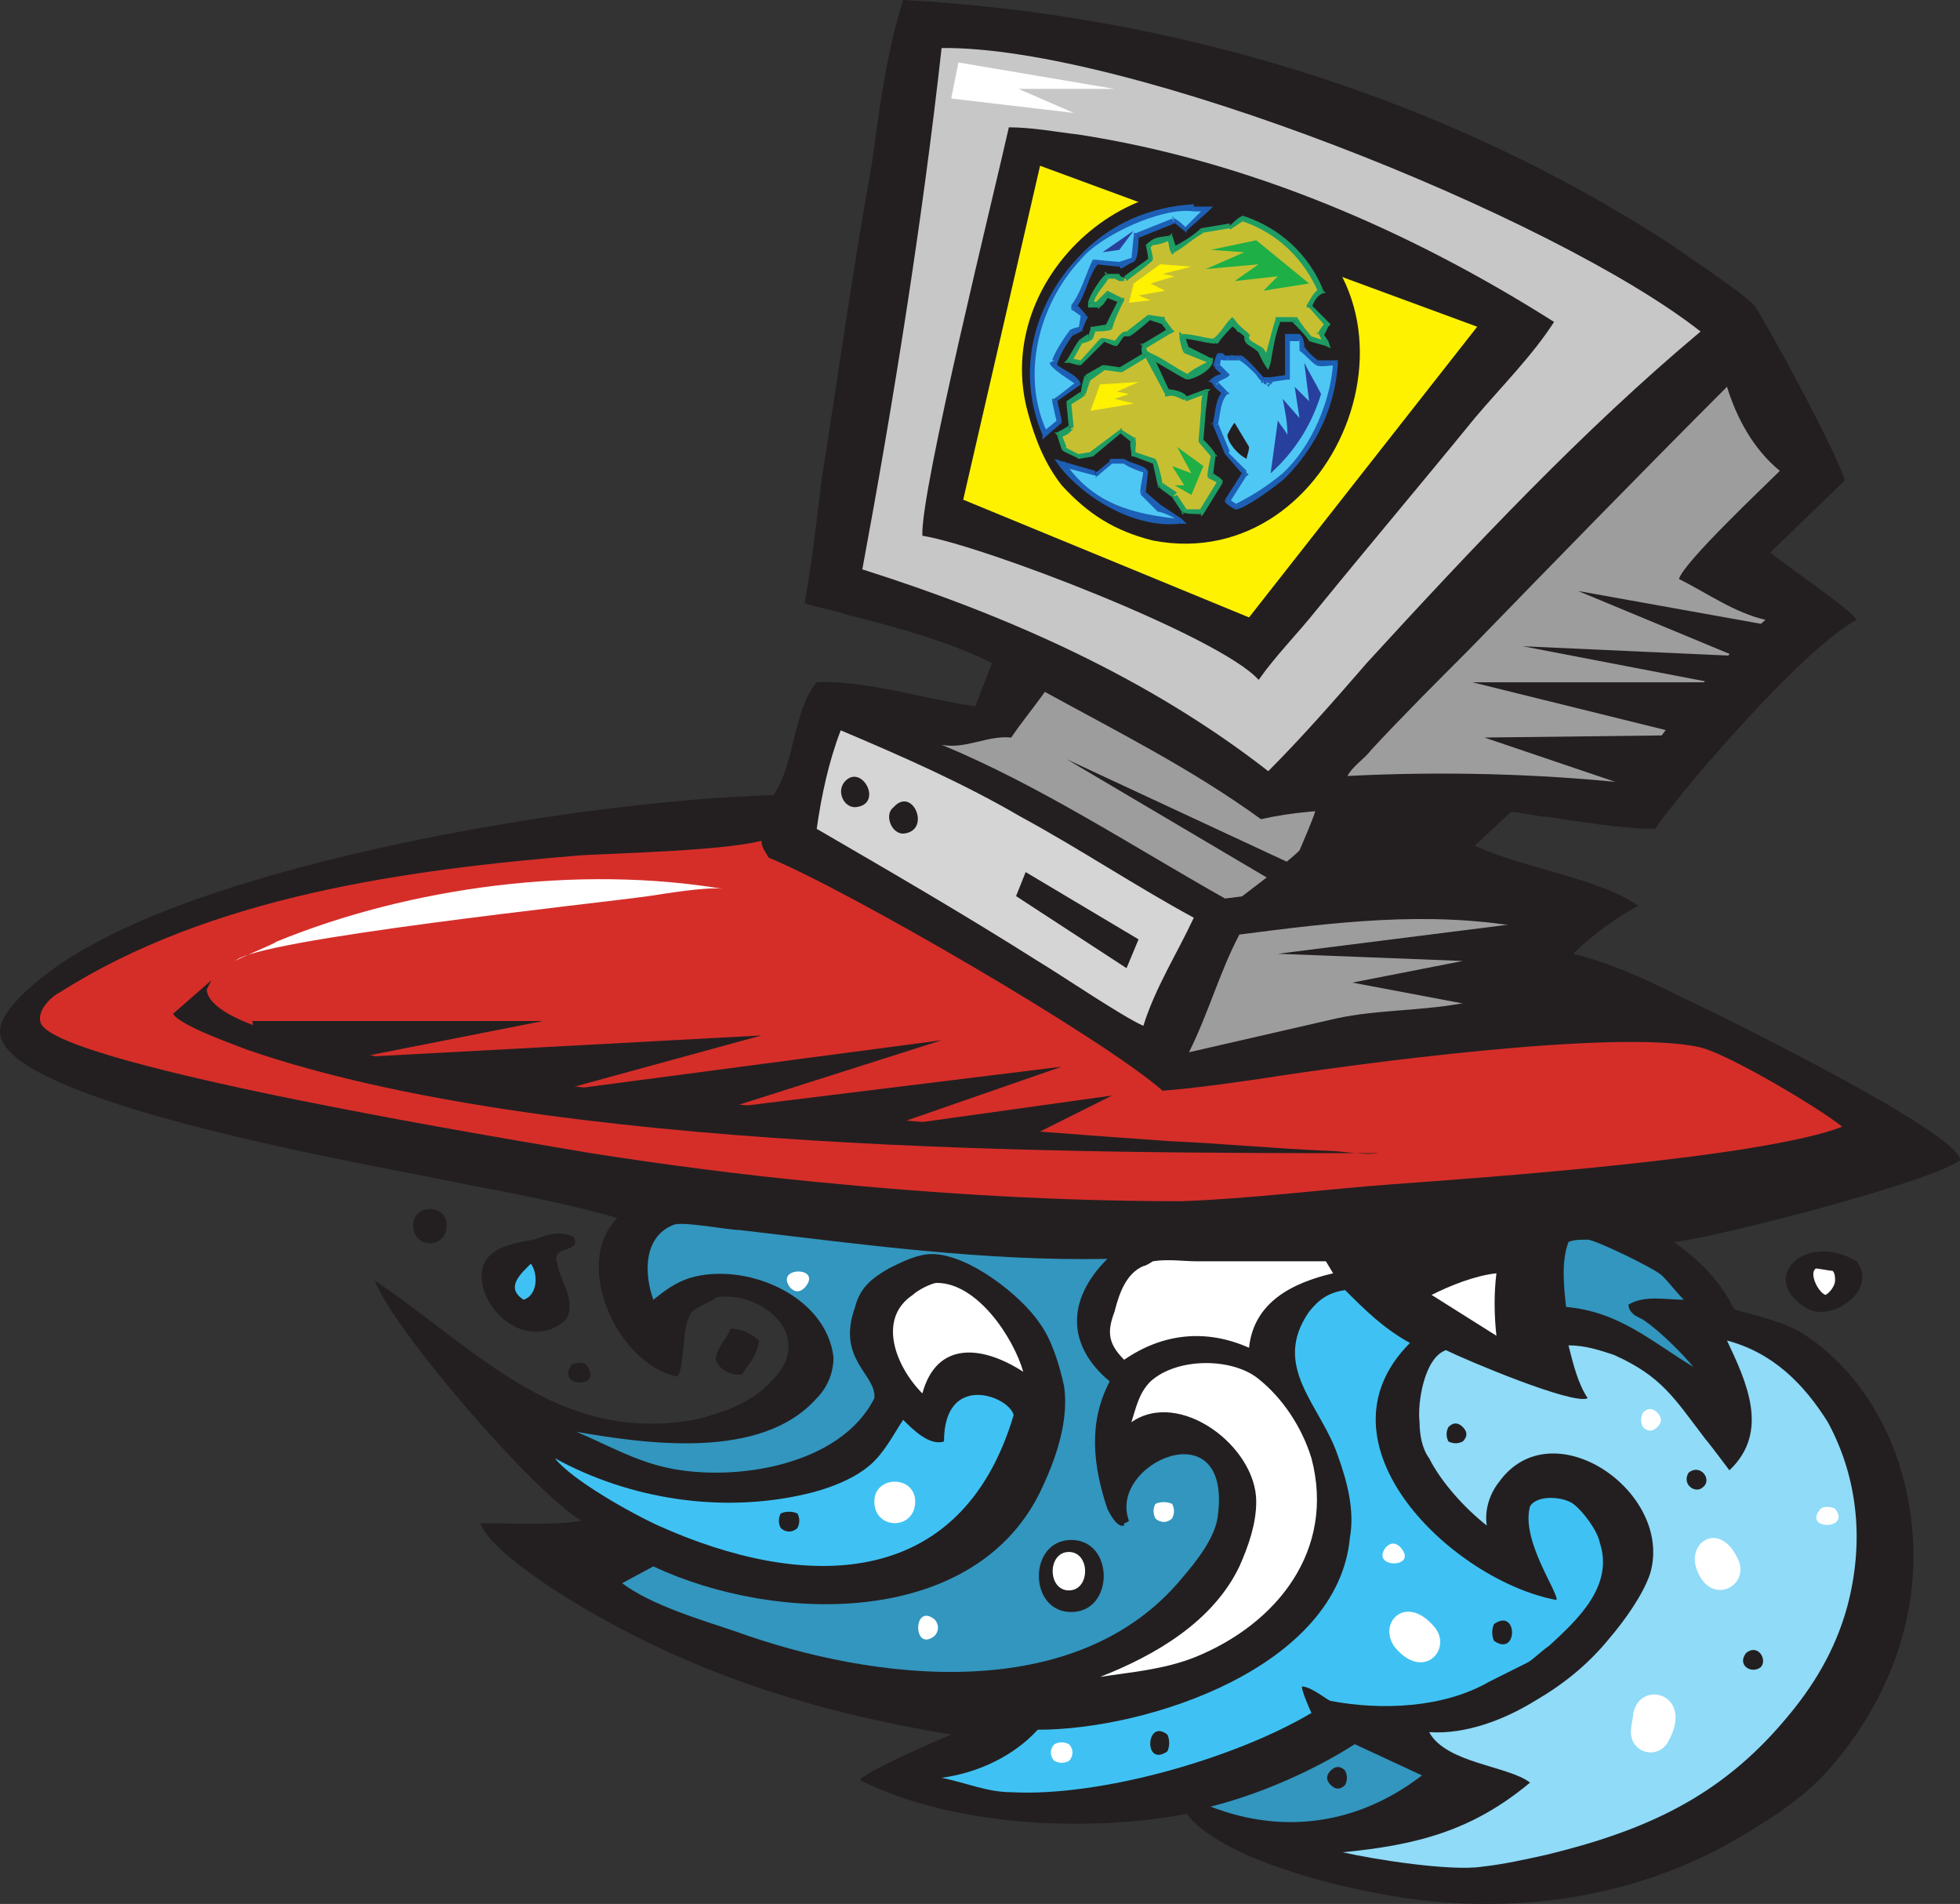 <svg xmlns="http://www.w3.org/2000/svg" width="612.025" height="594.381"><rect width="100%" height="100%" fill="#333333" stroke="none"/><path fill="#231f20" fill-rule="evenodd" d="M370.52 566.25c-31.5 6-73.5 3.75-102-10.5.75-2.25 24.75-12.75 28.5-14.25-45.75-7.5-87-21-126-46.5-5.25-3.75-18.75-12.75-21-19.5 8.25 0 24 .75 31.5-.75-15-9-58.5-59.25-64.5-75 32.25 21.75 57 51 99.75 43.5 9-2.25 18-5.25 24-12 14.25-13.5-2.25-28.5-17.25-26.25-2.25 2.25-7.5 3-8.25 6-2.25 3.75-1.5 15.75-3.75 18.75-18.75-3.75-33-35.25-18.75-49.5-15.75-4.5-31.5-7.5-47.25-10.5-20.25-4.5-144-24.75-145.5-47.25-.75-9 20.25-23.25 27.75-27 48.75-27.75 156-45.75 213.75-47.25 6.75-9.75 6-26.25 13.5-35.25 15-.75 33.75 5.25 49.5 7.5l5.25-13.5c-13.5-6.75-30-11.25-45-15-3.75-1.5-9.75-2.25-13.5-3.75 2.25-12.75 3.75-25.5 5.25-38.25 5.25-33 9.75-66 15.75-99 2.25-16.5 4.5-34.5 9.75-51 84 4.5 168.75 30 240 76.5 3 2.25 24.75 16.5 26.25 19.5 5.25 8.25 26.25 47.25 27.75 54l-23.25 22.5c4.5 3.75 25.5 18 27 21-15.75 8.25-51.75 49.5-63 65.25-10.5 0-23.25-2.25-33.75-3.75-3 0-8.25-1.5-11.25-1.5L460.52 264c14.25 6.75 39.75 10.5 51 18.75-6.75 3.75-14.25 9-20.25 15 12 3 23.25 8.25 33.75 13.5 9.75 4.5 87.75 42.75 87 51-9 6.75-75.75 24-89.25 25.5 8.25 6 14.25 12 18.75 21 7.5 2.25 15.75 3.75 22.5 8.25 27.75 18.75 38.25 56.25 31.5 87.75-3.75 18-12.75 34.5-24.75 48-6 6.75-14.25 12.75-21.75 17.25-36.75 24-81 29.25-123 20.25-15-3-45.75-11.25-55.5-24"/><path fill="#8fdbf8" fill-rule="evenodd" d="M419.27 578.25c23.25-2.25 40.5-6.75 58.5-21.75-6.75-5.25-26.25-6-31.5-15.75 11.25.75 23.25-3.75 33-9.75 9-5.25 16.5-11.25 23.25-19.5 4.5-5.25 10.5-13.5 12.75-20.25 7.5-25.5-30.75-51.75-47.25-28.5-3 3.75-4.5 9-3.75 13.5-6.75-5.25-14.25-13.5-18-21-2.25-3-3-7.5-3-11.25-.75-6 1.5-20.25 8.25-22.5 6 3 39.75 17.25 44.25 15-3-4.5-4.5-10.5-6-16.5 5.25 0 9.75 1.5 14.25 3 15 6.75 18.75 13.5 28.5 26.25.75.75 7.5 9.75 7.5 9.75 12.75-12 5.25-27.75-.75-40.5 14.25 3.75 24 13.5 31.5 25.5 9.75 18 11.25 38.25 6 57.75-3.75 13.5-10.5 24.75-19.5 35.25-20.25 24-43.5 34.5-74.25 42-6.75 1.5-13.5 3-20.25 3.75-9.75 1.5-33.75-2.25-43.5-4.5"/><path fill="#231f20" fill-rule="evenodd" d="M579.77 393.75c6.75 9-7.5 18.75-15 15-16.5-9-1.5-24.75 15-15"/><path fill="#fff" fill-rule="evenodd" d="M570.02 404.25c-2.25-.75-5.25-6.75-3-8.25.75 0 4.5.75 5.25.75.75.75.75 2.25.75 3 0 1.5-1.5 3.75-3 4.5"/><path fill="#d52e29" fill-rule="evenodd" d="M12.77 319.5c-1.5-3.75 3-8.25 6-9.75 47.25-30 108-38.25 162.75-42.75 14.25-.75 44.25-1.5 56.25-4.5 0 2.25 1.5 3.75 2.25 5.25 24 9.75 104.25 56.25 123 72.75 9.75-.75 20.25-2.25 30.75-3.75 28.5-4.5 111.75-15.75 137.25-9.75 9 2.25 36.75 18.75 44.25 24.75-25.5 9.75-110.25 15.75-141 18-20.25 1.5-44.25 4.5-65.25 5.25-38.25 0-75.75-2.25-114-6-23.25-2.25-46.5-5.25-70.5-9-17.25-3-165.75-27-171.75-40.5"/><path fill="#3296bf" fill-rule="evenodd" d="M489.02 408c-.75-6.75-1.5-14.25.75-20.25 1.5-.75 3.75-.75 6-.75s21 9 23.25 11.25 4.5 5.25 6.75 7.5c-6 0-12-1.5-17.25 1.5 0 1.5.75 2.25 1.5 3s3 1.5 3.75 2.25c4.5 3 12 10.5 15 14.25-13.5-8.25-23.25-17.25-39.75-18.75"/><path fill="#3fc2f3" fill-rule="evenodd" d="M406.52 526.5c0 1.5 2.25 6.75 3 8.25-24 14.25-66 26.25-93.75 24.75-7.5 0-14.25-3-21.75-4.5 11.25-1.5 22.5-6.75 30-15 34.5 0 93.75-19.5 97.5-60 1.5-8.25-.75-17.25-3.75-25.5-5.25-15.75-21-27.75-9-45 3-3.75 6-6 11.25-6.75 6 6 12 12 20.25 16.5-31.5 31.5 13.5 74.25 45.75 80.25.75-2.25-11.25-18.75-8.25-29.25 2.25-3.75 10.5-3 13.5-.75s7.5 8.25 8.25 12c4.5 13.5-6.75 24-15.75 32.25-2.25 1.5-5.25 4.5-6.75 5.25l-12 6c-14.25 8.25-33.75 9-49.5 6-.75 0-6-4.5-9-4.5"/><path fill="#9e9d9d" fill-rule="evenodd" d="M508.52 244.5c-28.5-3-58.5-3.75-87.75-2.25 1.5-3 5.25-5.25 7.5-8.25 9.75-10.5 20.25-21 30.75-31.5 26.25-27 53.25-54.75 80.25-81.75 3 9.75 8.25 19.5 16.5 26.25-5.25 5.25-30 28.5-31.5 33.75 9 4.5 17.25 10.5 27 12.75-15.75 13.5-31.5 33.75-42.75 51"/><path fill="#3296bf" fill-rule="evenodd" d="M378.02 564c15-3.75 32.25-11.25 45-19.5l21 9.75c-19.5 15-42.75 18.75-66 9.75"/><path fill="#fff" fill-rule="evenodd" d="M447.02 404.25c6-3 13.5-6 20.25-6.75-.75 6-.75 12.75 0 19.5l-20.25-12.75"/><path fill="#c8c7c8" fill-rule="evenodd" d="M396.02 240.75c-37.5-29.25-81.75-48.75-126.75-63C279.02 125.25 288.02 69 294.02 15c57.75-.75 191.25 52.5 237 88.5-36.75 30.75-71.25 67.5-104.25 103.5-9.75 11.25-20.25 23.25-30.75 33.75"/><path fill="#9e9d9d" fill-rule="evenodd" d="M459.02 312.75c-14.25 3-28.5 2.25-42 5.25l-45.75 10.5c6-12 9.75-25.5 15.75-36.75 29.25-3.75 58.5-7.5 88.5-2.25-6.75 7.5-11.25 15-16.5 23.25m-76.5-32.25c-29.25-16.5-57.75-35.25-88.5-48 7.5 1.5 14.25-3 21.75-2.25 3-4.5 6.75-9 10.5-14.25 23.25 12.75 45.75 24 67.5 39.75 19.5-4.5 42.75-3 63-2.25-3 3-7.5 5.25-9.75 9.75.75 6 16.5 11.25 19.5 12.75-27.75.75-55.5.75-84 4.5"/><path fill="#fff" fill-rule="evenodd" d="M343.52 523.5c17.25-6.75 35.25-17.25 43.5-34.5 3-6.75 5.25-13.5 5.25-20.25 0-17.25-24-35.25-39-24.75 1.5-4.5 2.25-9 6-12.75 8.25-7.5 25.5-7.5 33.75-.75 7.5 6 13.5 15 16.5 24.75 7.5 28.5-10.5 51.75-36.75 62.25-9.75 3.75-19.5 4.5-29.25 6m46.5-102.75c-13.5-6-27-4.5-39 3.75-5.25-5.25-5.25-9-3-15 1.5-6 3.75-12 9-14.25.75 0 3-1.5 3-1.5 4.5-.75 9.75 0 13.5 0h40.5l2.25 3.75c-12.75 3-24.75 9-26.25 23.25"/><path fill="#231f20" fill-rule="evenodd" d="M393.02 212.25c-12-13.5-86.25-42-105-45-.75-13.5 22.5-107.25 27-127.5 7.5 0 15 1.5 21.75 2.25 53.25 8.25 103.5 30 148.5 58.5-6.75 10.5-16.5 20.25-24.75 30-16.5 20.25-33 39.75-49.5 60-6 7.5-12.75 14.25-18 21.75"/><path fill="#3296bf" fill-rule="evenodd" d="m194.27 494.25 9.75-5.25c38.25 18 101.25 19.5 121.5-24.75 4.5-9.75 8.25-21 6.75-31.5-1.5-6.75-3.75-14.25-7.5-19.5-6-9-22.5-21.75-33.75-21.75-4.5 0-9 2.25-13.5 4.5-5.25 3-9 6-10.5 12-6 16.5 6.75 21 6 28.5-10.5 21-43.5 26.25-64.5 21.75-10.5-2.25-19.5-7.5-28.5-11.25 21.75 3.75 57.75 9 75-10.5 3-3 5.25-7.5 5.25-12.75-2.25-19.5-27.75-30-45-24.75-4.5 1.5-7.5 3.75-11.25 6.75-3-8.25-3-19.5 6-23.25 2.25-1.5 17.25 1.5 21 1.5 38.25 4.5 76.5 9.75 114.75 9-12.75 12.75-12.75 27 .75 38.25-6.75 12.75-5.25 26.25-.75 39.75.75 1.5 3 6 5.25 5.25v-.75c.75 0 1.5-.75 1.5-.75-6.75-18 32.25-35.25 27.75-1.5-.75 6.75-6.75 14.25-11.25 19.5-33 39.75-96 32.25-139.5 16.5-11.25-3.75-26.25-8.25-35.25-15"/><path fill="#d6d5d5" fill-rule="evenodd" d="M357.02 320.25c-6.75-3-25.5-15.75-33-20.25-22.5-14.25-45.75-27.75-69-41.25 1.5-10.5 3.75-21 7.5-30.75 19.5 8.25 38.25 16.5 56.25 27 18 9.75 36 21.75 54 31.5-5.25 11.25-12 21.75-15.75 33.75"/><path fill="#3fc2f3" fill-rule="evenodd" d="M173.27 455.25c23.25 12.75 51.75 17.25 78 11.25 6.75-1.5 15-4.5 20.25-9 4.5-3.75 7.5-9.75 10.5-14.25 3 3 8.25 8.25 12.75 6.75 0-21.75 20.25-14.25 21.75-8.25-16.5 55.5-66 54.75-111 34.5-8.25-3.75-27-14.25-32.25-21"/><path fill="#fff" fill-rule="evenodd" d="M319.52 428.25c-12.75-8.25-27-9.75-31.5 6.75-8.25-8.25-14.25-23.25-3-30.75 1.5-1.5 6-3.75 7.5-3.75 12.75 0 24 17.25 27 27.75"/><path fill="#463c7d" fill-rule="evenodd" d="M354.02 66v-.75h.75l.75-.75.75.75-2.25.75"/><path fill="#231f20" fill-rule="evenodd" d="M231.77 429c-3 .75-7.5-1.5-8.25-4.5 0-3.75 3.75-6.75 4.5-9.75 3 0 6.75 1.5 9 3.75-.75 5.25-3 6.75-5.25 10.5m-52.5-42.75c2.25 5.25-7.5 2.25-5.25 8.25.75 4.5 4.5 9.75 3.75 14.25 0 3-2.25 4.5-5.25 6-15.75 6-29.25-17.25-18-24 3-2.25 8.25-3 12-3.75 4.5-1.5 8.25-3 12.75-.75"/><path fill="#3fc2f3" fill-rule="evenodd" d="M163.52 405.75c-6-3.75-.75-8.25 2.25-11.25 2.25 3 2.25 9.75-2.25 11.25"/><path fill="#fff" fill-rule="evenodd" d="M529.52 489c3.75 12.75 16.5 6.75 13.5-1.5-5.25-12.75-15.75-6.75-13.5 1.5m-19.5 45.75c0 1.5-.75 3.75-.75 6 0 6.75 9 9 12 2.25 7.5-14.25-9-18.75-11.25-8.25m-74.25-20.25c9 10.5 18 0 12-6.75-9-10.5-18-.75-12 6.75m-162.75-45.75c0 9 12.75 9 12.75 0 0-8.25-12.75-8.25-12.75 0m240-23.25c1.5 1.5 3 1.5 4.5 0s1.5-3 0-4.5-3-1.5-4.5 0c-.75 1.5-.75 3 0 4.5m60 25.5c-1.5-.75-3.75-.75-4.5 0-6 6.75 9.75 6.75 4.5 0m-281.25 39.75c1.5-1.5 1.5-3.75 0-5.25-6.75-5.25-6.75 10.5 0 5.25m-45-108.75c1.5 1.5 3 1.5 4.5 0 6-6.75-9.75-6.75-4.5 0m190.5 81c-1.5-1.5-3-1.5-4.5 0-5.25 6.75 10.5 6.75 4.5 0m-108 66.75c1.5.75 3 .75 4.5 0 1.5-1.5 1.5-3.75 0-5.25-1.5-.75-3-.75-4.5 0-1.5 1.5-1.5 3.75 0 5.25m31.5-75.75c1.5 1.5 3.75 1.5 5.25 0 .75-1.5.75-3 0-4.5-1.5-.75-3.75-.75-5.25 0-.75 1.5-.75 3 0 4.5"/><path fill="#231f20" fill-rule="evenodd" d="M545.27 516c-3 3.75 1.5 6.75 4.5 4.5 2.25-2.25-.75-7.5-4.5-4.5m-362.25-90c-.75-.75-3-.75-4.5 0-5.25 7.5 10.5 7.5 4.5 0m344.25 33.75c-2.25 3.75 2.25 6.75 4.5 4.5 3-2.25-.75-7.5-4.5-4.5m-75-9.75c1.5.75 3 .75 4.5 0 1.5-1.5 1.5-3 0-4.5s-3-1.5-4.5 0c-.75 1.5-.75 3 0 4.5m-208.5 27c1.5 1.5 3.75 1.5 5.25 0 .75-1.5.75-3 0-4.5-1.5-.75-3.75-.75-5.25 0-.75 1.5-.75 3 0 4.5m222.75 35.25c7.5 5.25 7.5-10.5 0-5.25-.75 1.5-.75 3.75 0 5.25m-102 34.5c.75-1.5.75-3.75 0-5.25-6.75-5.25-7.5 10.5 0 5.25M476.27 288l-77.25 9.75 57.75 2.25-34.5 6.75 39.75 7.5L476.27 288m75-93-58.5-10.5 48.75 20.25-66-3 58.5 11.25h-74.25l66.75 16.5-63 .75 46.5 15.75 41.25-51"/><path fill="#fff200" fill-rule="evenodd" d="m324.77 51.75-24 104.25 89.25 36.75L461.27 102l-136.5-50.25"/><path fill="#231f20" fill-rule="evenodd" d="M395.27 63.75c57 27.75 23.25 116.25-35.25 105-12-3-20.25-8.25-28.5-17.25-5.25-6.75-8.25-14.25-10.5-22.5-12-42.75 35.25-84 74.25-65.25"/><path fill="#231f20" fill-rule="evenodd" d="M395.27 63c-5.25-2.25-12.75-3.75-18.75-3.75V60c6 0 13.5 1.5 18.75 4.5V63"/><path fill="#4fc7f4" fill-rule="evenodd" d="m376.52 65.25-6 6-4.5-2.25-11.25 4.5-.75 7.5-4.5 1.5-7.5-.75c-3 4.5-3.75 9.75-6.75 14.25.75 0 3 3 3 3l-.75 3.75-3 1.5c-2.25 2.25-4.5 6-5.25 9h-.75c1.5 2.25 6.75 4.5 8.25 6l-7.5 5.25 1.5 6.75-4.5 4.5c-15-33.75 14.25-74.25 50.25-70.5"/><path fill="#1d5fb5" fill-rule="evenodd" d="m377.27 66-.75-1.5h-3.75V66h3.75v-1.5l.75 1.5 1.5-1.5h-2.25l.75 1.5"/><path fill="#1d5fb5" fill-rule="evenodd" d="M369.77 72h.75l6.75-6-.75-1.5-6.75 6.75h.75l-.75.75.75.75V72h-.75"/><path fill="#1d5fb5" fill-rule="evenodd" d="m366.77 69.75-.75-.75 3.75 3 .75-.75c-.75-.75-3.75-3.75-4.5-3h.75l-.75-.75.75 2.25"/><path fill="#1d5fb5" fill-rule="evenodd" d="M355.52 73.5v.75l11.25-4.5-.75-1.5-11.25 4.5-.75.75.75-.75h-.75v.75h1.5"/><path fill="#1d5fb5" fill-rule="evenodd" d="M354.02 81.75c1.5-.75 1.5-6.75 1.5-8.25h-1.5l-.75 7.5.75-.75v1.5l.75-.75-.75.75"/><path fill="#1d5fb5" fill-rule="evenodd" d="M354.02 81.75v-1.5l-4.5 1.5c0 3.75.75 1.5 4.5 0m-11.25.75h-.75l7.5.75v-1.5c-.75 0-8.25-.75-8.25-.75h.75-.75l1.5 1.5"/><path fill="#1d5fb5" fill-rule="evenodd" d="M336.02 95.25V96c3-3.75 3.75-9.75 6.75-13.5l-1.5-1.5c-2.25 4.5-3.75 10.5-6.75 14.25v1.5-1.5 1.5l1.5-1.5"/><path fill="#1d5fb5" fill-rule="evenodd" d="m339.77 99-.75-.75s-2.25-3-3-3l-1.5 1.5c.75 0 3 2.25 3.75 2.25l-.75-.75 2.25.75-.75-.75.75.75"/><path fill="#1d5fb5" fill-rule="evenodd" d="M337.52 103.5c.75-.75 1.5-3.75 2.25-4.5l-2.25-.75-.75 4.5.75-.75v1.5c.75 0 .75-.75.75-.75l-.75.75"/><path fill="#1d5fb5" fill-rule="evenodd" d="m335.27 104.25-.75.75 3-1.5V102c-.75 0-3.75.75-3.75 1.5l1.5.75"/><path fill="#1d5fb5" fill-rule="evenodd" d="M329.27 114h.75c.75-3 3-6.75 5.25-9.75l-1.5-.75c-2.25 3-4.5 6.75-5.25 9h.75v1.5h.75-.75"/><path fill="#1d5fb5" fill-rule="evenodd" d="M337.52 120c-.75-3-6-4.5-8.25-6.75v.75-1.5l-1.5.75c0 1.5 6 5.25 8.25 6.75v-.75l1.5.75"/><path fill="#1d5fb5" fill-rule="evenodd" d="M330.02 124.5v.75l7.5-5.25-1.5-.75-6.75 5.25-.75.75.75-.75h-.75v.75l1.5-.75"/><path fill="#1d5fb5" fill-rule="evenodd" d="M331.52 132v-.75l-1.5-6.75-1.5.75 1.5 6.75v-.75l1.5.75v-.75.75"/><path fill="#1d5fb5" fill-rule="evenodd" d="m325.52 135.75.75.75 5.25-4.5-1.5-.75-4.5 3.75h1.5l-1.5.75v1.5l.75-.75-.75-.75"/><path fill="#1d5fb5" fill-rule="evenodd" d="M336.77 80.25c-14.25 15-19.5 36-11.25 55.5l1.5-.75c-8.25-17.25-3-39.75 10.5-54l-.75-.75"/><path fill="#1d5fb5" fill-rule="evenodd" d="M372.77 63.75c-13.5.75-26.25 6-36 16.5l.75.75c6-7.5 25.5-16.5 35.25-15v-2.25"/><path fill="#28409d" fill-rule="evenodd" d="m349.52 78-5.25.75 9.75-6.75zm0 0"/><path fill="#c7bf32" fill-rule="evenodd" d="m351.02 87 8.25-6c0-1.5-.75-3-.75-4.5 1.5-1.5 4.5-1.5 6.75-2.25l1.5 3.75c9.75-5.25 2.25-5.25 17.25-7.5l4.5-2.25c10.5 3.75 19.5 12 24 22.5-1.5.75-2.25 3-3.75 5.25l6 5.25-2.25 3 1.5 3c-4.5-1.5-7.5-3-9.75-7.5h-5.25c-1.5 4.5-2.25 9-3.75 13.5l-1.5-3.75c-.75-1.5-4.5-1.5-4.5-4.5l-4.5-4.5c-1.5 1.5-3.75 3.75-5.25 6-3-.75-6.75-1.5-10.5-1.5l1.5 3.75 7.5 3.75-.75 1.5c-2.25 2.25-4.5 2.25-6.75 3.75-3.75-2.25-7.5-5.25-11.25-6.75l5.25 12c.75-.75 4.5 0 6 1.5l6-2.25c-.75 5.25-1.5 9.75-1.5 15l3.75 5.25-.75 6 3 1.5-6 9.75h-5.25c-1.5-3-4.5-6.75-7.5-8.25l-1.5-7.5-6.75-2.25v-4.5l-3.75-3c-2.25 2.25-9.75 8.25-13.5 8.25l-4.5-2.25-1.5-4.5c.75-.75 3-1.5 3.75-2.25l-.75-7.5 4.5-3 1.5-4.5 5.25-3.75 4.5.75 8.25-4.5-.75-3 8.25-4.5-2.25-3-4.5-1.5-6 5.25h-1.5c-1.5.75-1.5 2.25-3 3l-3.75-1.5-6.75 7.5-3.75-.75 3.75-6 3-.75.75-3 4.5-.75c1.5-3 3-5.25 4.5-8.25l-4.5-2.25c-.75 1.5-1.5 3-3 3.75h-2.25c.75-3.75 3.75-6 5.25-9 1.5 0 3.75 0 5.25.75"/><path fill="#1d9d63" fill-rule="evenodd" d="m358.52 81 .75-.75-8.25 6 .75 1.5c.75-.75 8.25-6 8.25-6.75h-1.5"/><path fill="#1d9d63" fill-rule="evenodd" d="M357.77 76.5s.75 3 .75 4.5h1.5c0-1.5-.75-3-.75-4.5v.75l-1.5-.75"/><path fill="#1d9d63" fill-rule="evenodd" d="M366.02 73.5h-.75c-3 .75-4.5 0-7.5 3l1.5.75.75-.75c1.5 0 3.75-.75 5.25-1.5l-.75-.75 1.5-.75v-.75l-.75.75h.75"/><path fill="#1d9d63" fill-rule="evenodd" d="m366.02 77.25 1.5.75-1.5-4.5-1.5.75.75 3.75 1.5.75-1.5-.75.75 1.5.75-.75-.75-1.5"/><path fill="#1d9d63" fill-rule="evenodd" d="M375.02 71.25c-2.25 2.25-6 4.5-9 6l.75 1.5c3-1.5 6-4.5 9-6h-.75v-1.5"/><path fill="#1d9d63" fill-rule="evenodd" d="M384.02 70.5v-.75l-9 1.5v1.5l9-1.5c0 .75.75 0 .75 0l-.75-.75"/><path fill="#1d9d63" fill-rule="evenodd" d="M388.52 67.5c-.75-.75-3.75 2.25-4.5 3l.75.75 4.5-3-1.5.75.75-1.5h-.75.75"/><path fill="#1d9d63" fill-rule="evenodd" d="M413.27 91.5v-.75c-4.5-11.25-13.5-19.5-24.75-23.25l-.75 1.5c11.25 3.75 19.5 12 24 22.5l.75-1.5.75 1.5h.75l-.75-.75v.75"/><path fill="#1d9d63" fill-rule="evenodd" d="M409.52 95.25V96c.75-1.5 1.5-3.75 3.75-4.5l-.75-1.5c-2.25.75-3 3-4.5 5.25l.75.75-.75-.75V96h.75l.75-.75"/><path fill="#1d9d63" fill-rule="evenodd" d="M414.77 102v-1.5l-5.25-5.25-.75.75 5.25 6v-1.5l.75 1.5.75-.75-.75-.75v1.5"/><path fill="#1d9d63" fill-rule="evenodd" d="M413.27 104.25v.75l1.5-3-.75-1.5c-.75.75-3 3.75-2.25 3.75v-.75l-.75.75h2.25"/><path fill="#1d9d63" fill-rule="evenodd" d="m414.02 108 .75-1.5-1.5-2.25h-1.5l1.5 3 .75-.75v1.5l1.5.75-.75-2.25-.75 1.5"/><path fill="#1d9d63" fill-rule="evenodd" d="M414.02 108v-1.5l-4.5-1.5-.75 1.5 5.25 1.5"/><path fill="#1d9d63" fill-rule="evenodd" d="M404.27 100.5h-.75c1.5 1.5 4.5 4.5 5.25 6l.75-1.5c-.75-.75-3.75-4.5-4.5-6h-.75.75-.75v1.5"/><path fill="#1d9d63" fill-rule="evenodd" d="M399.77 100.5h-.75 5.25V99h-5.25l-.75.75.75-.75h-.75v.75l1.5.75"/><path fill="#1d9d63" fill-rule="evenodd" d="M394.52 113.25h2.25c.75-4.5 1.5-9 3-12.75l-1.5-.75c-1.5 4.5-2.25 9-3.75 12.75h2.25l-2.25.75 1.5 2.25.75-2.25h-2.25"/><path fill="#1d9d63" fill-rule="evenodd" d="m393.02 110.25 1.5 3 2.25-.75-2.25-3.75-1.5 1.5"/><path fill="#1d9d63" fill-rule="evenodd" d="m389.27 105.75-.75-.75c0 .75 0 1.5.75 2.25s3.75 2.25 3.75 3l1.5-1.5-3.75-2.25-.75-.75v-1.5.75c.75 0 0-.75 0-.75l-.75 1.5"/><path fill="#1d9d63" fill-rule="evenodd" d="M385.52 101.25h-1.5c.75.75 2.25 1.5 2.25 2.25.75 0 2.25 1.5 3 2.25l.75-1.5c-1.5-1.5-3-2.25-4.5-4.5h-1.5 1.5l-.75-.75-.75.75 1.5 1.5"/><path fill="#1d9d63" fill-rule="evenodd" d="M379.52 107.25h.75c1.5-2.25 3.75-4.5 5.25-6l-1.5-1.5c-1.5 1.5-3 4.5-5.25 6h.75v1.5h.75-.75"/><path fill="#1d9d63" fill-rule="evenodd" d="m369.77 104.25-.75 1.5c3.75 0 7.5 1.5 10.5 1.5v-1.5c-3 0-6.75-1.5-10.5-1.5l-.75.75.75-.75-.75-.75v1.5l1.5-.75"/><path fill="#1d9d63" fill-rule="evenodd" d="m370.52 108 .75.75-1.5-4.5-1.5.75c0 .75.75 4.5 1.5 5.25l-.75-.75.75.75.75-2.25"/><path fill="#1d9d63" fill-rule="evenodd" d="m378.77 112.5-.75-.75-7.5-3.75-.75 2.25 7.5 3v-.75h1.5v-.75h-.75l.75.75"/><path fill="#1d9d63" fill-rule="evenodd" d="M370.52 118.5c2.25 0 8.25-3 8.25-6h-1.5l-.75.75c-1.5.75-4.5 2.25-6 3.75h.75l-.75 1.5h.75-.75"/><path fill="#1d9d63" fill-rule="evenodd" d="m360.02 111-1.5.75c4.5 2.25 7.5 4.5 12 6.75l.75-1.5c-4.5-2.25-8.25-5.25-12-6.75l-1.5 1.5 1.5-1.5-2.25-1.5.75 3 2.25-.75"/><path fill="#1d9d63" fill-rule="evenodd" d="m364.52 121.5.75.75-5.25-11.25-2.25.75 6 11.25.75.75-.75-.75v.75h.75v-2.25"/><path fill="#1d9d63" fill-rule="evenodd" d="M370.52 123.75c-.75-1.5-4.5-2.25-6-2.25v2.25c2.25-.75 3.75.75 6 1.5l-.75-.75c0 .75.75.75.75.75v-1.5m6.75-1.5-.75-.75-6 2.25v1.5l6-2.25-.75-.75h1.5l.75-.75h-1.5l.75.75"/><path fill="#1d9d63" fill-rule="evenodd" d="m376.52 128.25.75-6h-1.5c-.75 2.25-.75 4.5-.75 6h1.5m-.75 9 .75-9h-1.5l-.75 9v.75-.75.75l1.5-.75"/><path fill="#1d9d63" fill-rule="evenodd" d="M379.52 142.5c.75-.75-3-4.5-3.75-5.25l-1.5.75 4.5 5.25-.75-.75h1.5c.75 0 .75 0 0-.75v.75"/><path fill="#1d9d63" fill-rule="evenodd" d="M378.77 147.75v.75l.75-6h-1.5c0 .75-1.5 6-.75 6.75v-.75.75l1.5-1.5"/><path fill="#1d9d63" fill-rule="evenodd" d="m381.77 150.75-.75-1.5-2.25-1.5-1.5 1.5 3 1.5V150l1.5.75V150l-.75-.75.75 1.5"/><path fill="#1d9d63" fill-rule="evenodd" d="M375.02 160.5h.75l6-9.75-1.5-.75-6 9.75.75-.75v2.25l.75-.75h-.75"/><path fill="#1d9d63" fill-rule="evenodd" d="M369.02 159.75c.75.75 4.5.75 6 .75V159h-5.25.75l-1.5.75c0 .75 0 .75.75.75l-.75-.75"/><path fill="#1d9d63" fill-rule="evenodd" d="m366.02 155.25 3 4.5 1.5-.75-3-4.5-1.5.75m-4.5-3.75c0 .75 3.75 3 4.5 3.75l1.5-1.5-4.5-3v.75h-1.5c0 .75 0 .75.75.75l-.75-.75"/><path fill="#1d9d63" fill-rule="evenodd" d="m360.02 144.75 1.5 6.75h1.5c0-1.5-1.5-7.5-2.25-8.25l.75.75-.75-.75-.75 1.5"/><path fill="#1d9d63" fill-rule="evenodd" d="m353.27 141.75.75.75 6 2.25.75-1.5-6.75-2.25.75.75h-1.5c0 .75 0 .75.75.75l-.75-.75"/><path fill="#1d9d63" fill-rule="evenodd" d="M353.27 138v-.75c-.75 1.5 0 3 0 4.5h1.5c-.75-1.5.75-3.75-.75-5.25l.75.75s0-.75-.75-.75l-.75 1.5"/><path fill="#1d9d63" fill-rule="evenodd" d="M350.27 135h-.75l3.75 3 .75-1.5-3.75-2.25h-.75.75v-.75l-.75.75.75.75"/><path fill="#1d9d63" fill-rule="evenodd" d="m350.27 135-.75-.75-9 6.75.75 1.5 9-7.5"/><path fill="#1d9d63" fill-rule="evenodd" d="M341.27 142.5V141l-4.5.75v1.5l4.5-.75m-9.75-2.25c0 .75 4.5 2.25 5.25 3v-1.5l-4.5-2.25h.75l-1.5.75v.75-.75"/><path fill="#1d9d63" fill-rule="evenodd" d="M330.02 135v.75l1.5 4.5 1.5-.75-1.5-3.75-.75.75-.75-1.5h-.75l.75.75V135"/><path fill="#1d9d63" fill-rule="evenodd" d="M333.77 133.5v-.75c-.75.75-2.25 1.5-3.75 2.25l.75 1.5c1.5 0 3.75-1.5 4.5-3l-.75.75h.75l-1.5-.75"/><path fill="#1d9d63" fill-rule="evenodd" d="M333.02 125.25v.75l.75 7.5h1.5l-.75-7.5-.75.75-.75-1.5v.75-.75"/><path fill="#1d9d63" fill-rule="evenodd" d="M337.52 123v-.75l-4.5 3 .75 1.5c.75-.75 5.25-3 5.25-3.75l-.75.75c.75 0 .75-.75.75-.75h-1.5"/><path fill="#1d9d63" fill-rule="evenodd" d="M339.02 117c-.75.75-1.5 4.5-1.5 6h1.5l1.5-4.5-.75.75-.75-2.25c0 .75-.75.75-.75.75l.75-.75"/><path fill="#1d9d63" fill-rule="evenodd" d="M345.02 114h-.75l-5.25 3 .75 2.25 5.25-3.75h-.75l.75-1.5h-.75.75"/><path fill="#1d9d63" fill-rule="evenodd" d="M349.52 114.75h.75l-5.25-.75-.75 1.5c1.5 0 5.25.75 6 .75h-.75.75l-.75-1.5"/><path fill="#1d9d63" fill-rule="evenodd" d="M357.02 111v-.75l-7.5 4.5.75 1.5 7.5-4.5.75-.75-.75.75h.75V111h-1.5"/><path fill="#1d9d63" fill-rule="evenodd" d="M357.02 107.25c-.75.75-.75 3 0 3.75h1.5l-.75-3v.75l-.75-1.5h-.75v.75l.75-.75"/><path fill="#1d9d63" fill-rule="evenodd" d="M364.52 103.5v-.75l-7.5 4.5.75 1.5 7.5-4.5.75-1.5-.75 1.5 1.5-.75-.75-.75-1.5.75"/><path fill="#1d9d63" fill-rule="evenodd" d="m363.02 101.25-.75-.75 2.25 3 1.5-.75-2.25-3V99v.75V99l-.75 2.25"/><path fill="#1d9d63" fill-rule="evenodd" d="M359.27 99.75h-.75l4.5 1.5.75-2.25c-.75 0-5.25-.75-5.25-.75h.75-.75l.75 1.5"/><path fill="#1d9d63" fill-rule="evenodd" d="M352.52 105c.75 0 6-4.5 6.75-5.25l-.75-1.5-6.75 5.25h.75v1.5h.75-.75"/><path fill="#1d9d63" fill-rule="evenodd" d="M348.02 108h.75c.75-.75 1.5-2.25 2.25-3h1.5v-1.5h-1.5c-1.5.75-2.25 2.25-3 3h.75l-.75 1.5h.75-.75"/><path fill="#1d9d63" fill-rule="evenodd" d="M345.02 106.5h-.75l3.75 1.5.75-1.5c-.75 0-4.5-1.5-5.25-.75l.75-.75-.75.75 1.5.75"/><path fill="#1d9d63" fill-rule="evenodd" d="M336.77 114h.75l7.5-7.5-1.5-.75-6.75 7.5.75-.75-.75 1.5h.75-.75"/><path fill="#1d9d63" fill-rule="evenodd" d="m333.02 112.5.75.75 3 .75.75-1.5-3.75-.75.75 1.5-1.5-.75-.75.75h1.5l-.75-.75"/><path fill="#1d9d63" fill-rule="evenodd" d="M337.52 105.75c-.75 0-3.75 6-4.5 6.75l1.5.75 3.75-6.75-.75.75v-1.5h-.75.75"/><path fill="#1d9d63" fill-rule="evenodd" d="M339.77 105v-.75l-2.25 1.5v1.5c.75 0 3-.75 3.75-1.5h-.75.75l-1.5-.75"/><path fill="#1d9d63" fill-rule="evenodd" d="m341.27 102-.75.75-.75 2.25 1.5.75.75-2.25h-.75V102h-.75v.75l.75-.75"/><path fill="#1d9d63" fill-rule="evenodd" d="m345.02 102 .75-.75-4.5.75v1.5c.75 0 5.25 0 6-.75h-1.5 1.5l-2.25-.75"/><path fill="#1d9d63" fill-rule="evenodd" d="M349.52 94.5V93l-4.5 9 2.25.75c.75-3 2.25-6 3.75-9l-.75-.75.75.75V93h-.75l-.75 1.5"/><path fill="#1d9d63" fill-rule="evenodd" d="m346.52 92.25-.75.75 3.75 1.5.75-1.5-4.5-2.25-.75.75.75-.75-.75.75 1.5.75"/><path fill="#1d9d63" fill-rule="evenodd" d="m346.52 92.25-1.5-.75-3 3h.75V96c0 .75.75 0 .75 0-.75 0 0 0 .75-.75s1.5-2.25 2.25-3"/><path fill="#1d9d63" fill-rule="evenodd" d="m339.77 94.5.75 1.5h2.25v-1.5l-2.25-.75.75 1.5-1.5-.75V96h.75l-.75-1.5"/><path fill="#1d9d63" fill-rule="evenodd" d="M345.77 85.5c-1.5 0-6 7.5-6 9l1.5.75c.75-3.75 3.75-6 5.25-9l-.75.75v-1.5l-.75-.75v.75h.75"/><path fill="#1d9d63" fill-rule="evenodd" d="M351.02 86.25c0 .75-1.5 0-1.5-.75h-3.75V87h2.25l1.5.75h1.5v-1.5"/><path fill="#4fc7f4" fill-rule="evenodd" d="m342.77 148.5 4.5-4.5h3.75c1.5 1.5 4.5 2.25 6.75 3l-.75 6.75c6.75 6.75 7.5 4.5 11.25 9-14.25 0-28.5-6-36.75-18 .75 0 10.5 3.75 11.25 3.75"/><path fill="#1d5fb5" fill-rule="evenodd" d="m342.02 147.75.75.75 4.5-3.75v-1.5c-.75 0-.75 0-.75.75l-4.5 3.75m5.25-4.5v1.5h3.75l-.75-.75.75-.75h-3.75"/><path fill="#1d5fb5" fill-rule="evenodd" d="m358.52 147-.75-.75c-2.25-1.5-4.5-1.5-6.75-3l-.75.75c.75 1.5 5.25 3 7.5 3.75l-.75-.75h1.5l-.75-.75.75.75"/><path fill="#1d5fb5" fill-rule="evenodd" d="m357.02 153 .75.75.75-6.75h-1.5c0 1.5-1.5 6.75-.75 7.5v-.75c-.75 0 0 .75 0 .75l.75-1.5"/><path fill="#1d5fb5" fill-rule="evenodd" d="m362.27 157.5-5.25-4.5-.75 1.5 4.5 4.5.75.75.75-2.25m6 6 .75-1.5-6.75-4.5-.75 2.25c1.5 0 6 2.25 6.75 3V162v1.5h2.25l-1.5-1.5-.75 1.5"/><path fill="#1d5fb5" fill-rule="evenodd" d="m331.52 144-.75 1.5c8.25 10.5 24 19.5 37.5 18V162c-14.25-1.5-27-4.5-36-18l-1.5 1.5.75-1.5-2.25-.75 1.5 2.25.75-1.5"/><path fill="#1d5fb5" fill-rule="evenodd" d="m342.02 147-10.5-3-.75 1.5 11.25 3V147"/><path fill="#176fc1" fill-rule="evenodd" d="m342.02 147.75.75-.75-.75 2.25.75-.75v.75-.75l-.75-.75"/><path fill="#4fc7f4" fill-rule="evenodd" d="M394.52 118.5s1.5 0 1.5.75l.75-.75 5.25-.75v-12h3.75c.75.75 0 2.25.75 3s3.75 4.5 4.5 4.5h6c-.75 19.5-13.5 36.75-30.75 45l-3-1.5 5.25-8.25V147c-4.5-4.5-7.5-8.25-9-15 .75-3 .75-6.75 3-9l-3-3c0-.75-.75 0-.75-.75.75-.75 3-1.5 3.75-2.25l-3-3c.75-1.5.75-2.25 1.5-3 .75 0 .75.75 1.5.75 4.5-3 9 4.5 12 6.75"/><path fill="#1d5fb5" fill-rule="evenodd" d="M383.27 111v1.5h3l.75-1.5h-3.75"/><path fill="#1d5fb5" fill-rule="evenodd" d="m387.02 111-.75 1.5h.75l.75-1.5h-.75"/><path fill="#1d5fb5" fill-rule="evenodd" d="m394.52 117.75.75.75c-3-3-4.5-5.25-7.5-7.5l-.75 1.5c1.5.75 3.75 3 5.25 4.5.75 1.5 2.25 2.25 1.5 2.25 0 0 0 .75.75 0v-1.5"/><path fill="#1d5fb5" fill-rule="evenodd" d="M395.27 118.5h1.5l-.75-.75h-1.5v1.5c0 .75.75.75.75.75h1.5l-1.5-.75.75 1.5.75-.75-1.5-1.5"/><path fill="#1d5fb5" fill-rule="evenodd" d="M396.77 117.75h-.75l-.75.75 1.5 1.5.75-.75h-.75v-1.5h-.75.75"/><path fill="#1d5fb5" fill-rule="evenodd" d="m401.27 117.75.75-.75-5.25.75v1.5l5.25-.75.75-.75-.75.75h.75v-.75h-1.5"/><path fill="#1d5fb5" fill-rule="evenodd" d="m402.02 104.25-.75 1.5v12h1.5v-12l-.75.75v-2.25h-.75v1.5l.75-1.5"/><path fill="#1d5fb5" fill-rule="evenodd" d="m406.52 105-.75-.75h-3.75v2.25h3.75v-.75l.75-.75v-.75.75"/><path fill="#1d5fb5" fill-rule="evenodd" d="M407.27 108v.75c0-1.5 0-2.25-.75-3.75l-.75.75v3.75l1.5-1.5"/><path fill="#1d5fb5" fill-rule="evenodd" d="M411.02 112.5h.75c-.75 0-4.5-3.75-4.5-4.5l-1.5 1.5c2.25 1.5 3.75 3.75 5.25 4.5 0 0 0 .75 0 0v-1.5"/><path fill="#1d5fb5" fill-rule="evenodd" d="m417.77 113.25-.75-.75h-6v1.5c.75.75 5.25 0 6 0l-.75-.75h1.5v-.75h-.75l.75.75"/><path fill="#1d5fb5" fill-rule="evenodd" d="M401.27 149.25c9.75-9.75 15.75-22.5 16.5-36h-1.5c-.75 12-6.75 26.25-15.75 34.5l.75 1.5"/><path fill="#1d5fb5" fill-rule="evenodd" d="M385.52 159c2.25.75 14.25-8.25 15.75-9.75l-.75-1.5c-4.5 3.75-9 6.75-15 9.75h.75l-.75 1.5h.75-.75"/><path fill="#1d5fb5" fill-rule="evenodd" d="m382.52 156 .75 1.5 2.25 1.5.75-1.5-2.25-1.5v.75l-1.5-.75v.75l.75.75-.75-1.5"/><path fill="#1d5fb5" fill-rule="evenodd" d="M387.77 148.5v-.75l-5.25 8.25 1.5.75 5.25-8.25v-.75.75c.75 0 .75-.75 0-.75l-1.5.75"/><path fill="#1d5fb5" fill-rule="evenodd" d="M387.77 147.75v.75l1.5-.75c0-.75-.75-1.5 0-.75l-1.5.75"/><path fill="#1d5fb5" fill-rule="evenodd" d="m387.77 147.75 1.5-.75-6-6-.75.75 5.25 6"/><path fill="#1d5fb5" fill-rule="evenodd" d="m382.52 141.75 1.5-.75-3.75-9v.75l-1.5-.75c-.75 0-.75.75-.75.75l.75-.75v.75l3.75 9"/><path fill="#1d5fb5" fill-rule="evenodd" d="M381.77 123v-.75c-2.25 2.25-2.25 6.75-3 9.75l1.5.75c.75-3 .75-7.5 3-9.75v-.75.75h.75l-.75-.75-1.5.75"/><path fill="#1d5fb5" fill-rule="evenodd" d="M378.77 120c0 .75 3 3 3 3l1.5-.75-3-3v.75h-1.5v.75-.75"/><path fill="#1d5fb5" fill-rule="evenodd" d="m379.52 120-.75-.75 1.5.75v-1.5.75-.75l-.75 1.5"/><path fill="#1d5fb5" fill-rule="evenodd" d="M378.02 118.5v.75l.75.75h.75l.75-1.5c-.75.75-.75 0-.75 0l-.75 1.5-.75-1.5-.75.75h.75v-.75"/><path fill="#1d5fb5" fill-rule="evenodd" d="M382.52 117.75v-1.5c-1.5.75-3 .75-4.5 2.25l.75 1.5 4.5-2.25v-1.5 1.5l.75-.75-.75-.75-.75 1.5"/><path fill="#1d5fb5" fill-rule="evenodd" d="M378.77 114c0 .75 3 3 3.75 3.75l.75-1.5-3-3 .75.75h-2.25s0 .75.75.75l-.75-.75"/><path fill="#1d5fb5" fill-rule="evenodd" d="M380.27 110.25c-.75.75-.75 2.25-1.5 3.75h2.25c0-.75 0-1.5.75-3l-.75.75-.75-1.5v.75-.75"/><path fill="#1d5fb5" fill-rule="evenodd" d="M383.27 111h-.75l-.75-.75h-1.5l.75 1.5c0 .75.75.75 1.5.75h.75V111h-.75.75"/><path fill="#231f20" fill-rule="evenodd" d="M390.02 139.5c0 1.5-.75 3-.75 3.75-3-1.5-6-5.25-6-7.5.75-1.5 1.5-3 2.25-3.75l4.5 7.5"/><path fill="#28409d" fill-rule="evenodd" d="M412.52 123c-3 9.75-8.25 18-15.75 24.75l2.25-16.5c.75 1.5 2.25 3 3 4.5 0-3.75-.75-7.5-1.5-11.25l5.25 6-1.5-9.75 4.5 4.5-1.5-12c1.5 3 3.75 6.75 5.25 9.75"/><path fill="#1eaf46" fill-rule="evenodd" d="m392.27 75 16.5 13.5-14.25 2.25 4.5-4.5-13.5 1.5 7.5-5.25-16.5 1.5 12-5.25-10.5-.75 14.25-3m-16.5 70.5-3.75 9-5.25-3h3l-3.75-6 6 2.25-4.5-8.25 8.25 6"/><path fill="#fff200" fill-rule="evenodd" d="m343.52 120-3 8.25 13.5-2.25-6-1.5 4.5-1.5-3.75-.75 6.75-3-12 .75m18.75-37.5-8.25 6-1.5 6 6.75-.75-3.75-1.5 8.25-1.5-4.5-2.25 7.5-2.25-3.75-.75 9-2.25-9.75-.75"/><path fill="#231f20" fill-rule="evenodd" d="M267.02 252c9-.75 2.25-13.5-3-8.25-3 3-.75 8.25 3 8.25m15 8.25c9-.75 3-15-3-8.25-3 2.25-.75 8.25 3 8.25m38.25 12-3 7.5 34.5 22.5 3.75-9-35.25-21M54.02 316.5c2.25 3.75 19.5 9.75 23.25 11.25C171.02 360 333.77 360 430.52 360c-5.25.75-11.25-.75-16.5-.75-16.5-.75-32.25-2.25-48.75-3-54-3.75-107.25-8.25-161.25-14.25-39.75-4.5-81-9-120-20.25-4.5-1.5-18.75-6-19.5-12.75l1.5-3-12 10.5"/><path fill="#231f20" fill-rule="evenodd" d="M78.77 318.75h90.75l-57 11.25 125.25-6.75-63 17.25 119.25-15.75-66 21L331.52 333l-54 18.75 69.75-9.75-24 12c-39-3-82.5-5.25-121.5-9-33-3.75-69-9.75-102-14.25-.75 0-18.75-7.5-20.25-8.25l-.75-3.75"/><path fill="#fff" fill-rule="evenodd" d="M73.52 300c.75-.75 12-5.25 12.75-6 42-17.25 94.5-24 139.5-16.5-5.25-.75-18 1.5-23.25 2.25-15.75 2.25-123 13.5-129 20.25M299.27 19.5l-2.25 11.25 38.25 4.5-17.25-7.5h30l-48.75-8.25"/><path fill="#231f20" fill-rule="evenodd" d="M411.02 252c0 1.5-5.25 13.5-5.25 13.5-4.5 4.5-17.25 13.5-22.5 18l90.75-5.25-21-15 9.75-12.75-51.75 1.5"/><path fill="#231f20" fill-rule="evenodd" d="M408.77 272.25 333.02 237l66 39zm6.75 285c1.5 1.5 3 1.5 4.5 0 .75-1.5.75-3 0-4.5-1.5-1.5-3-1.5-4.5 0s-1.5 3 0 4.5m-81-54c13.5 0 13.5-22.5 0-22.5s-13.5 22.5 0 22.5"/><path fill="#fff" fill-rule="evenodd" d="M333.77 496.5c6.75 0 6.75-12 0-12s-6.75 12 0 12"/><path fill="#231f20" fill-rule="evenodd" d="M129.02 382.5c0 7.5 10.5 7.5 10.5 0 0-6.75-10.5-6.75-10.5 0"/></svg>
